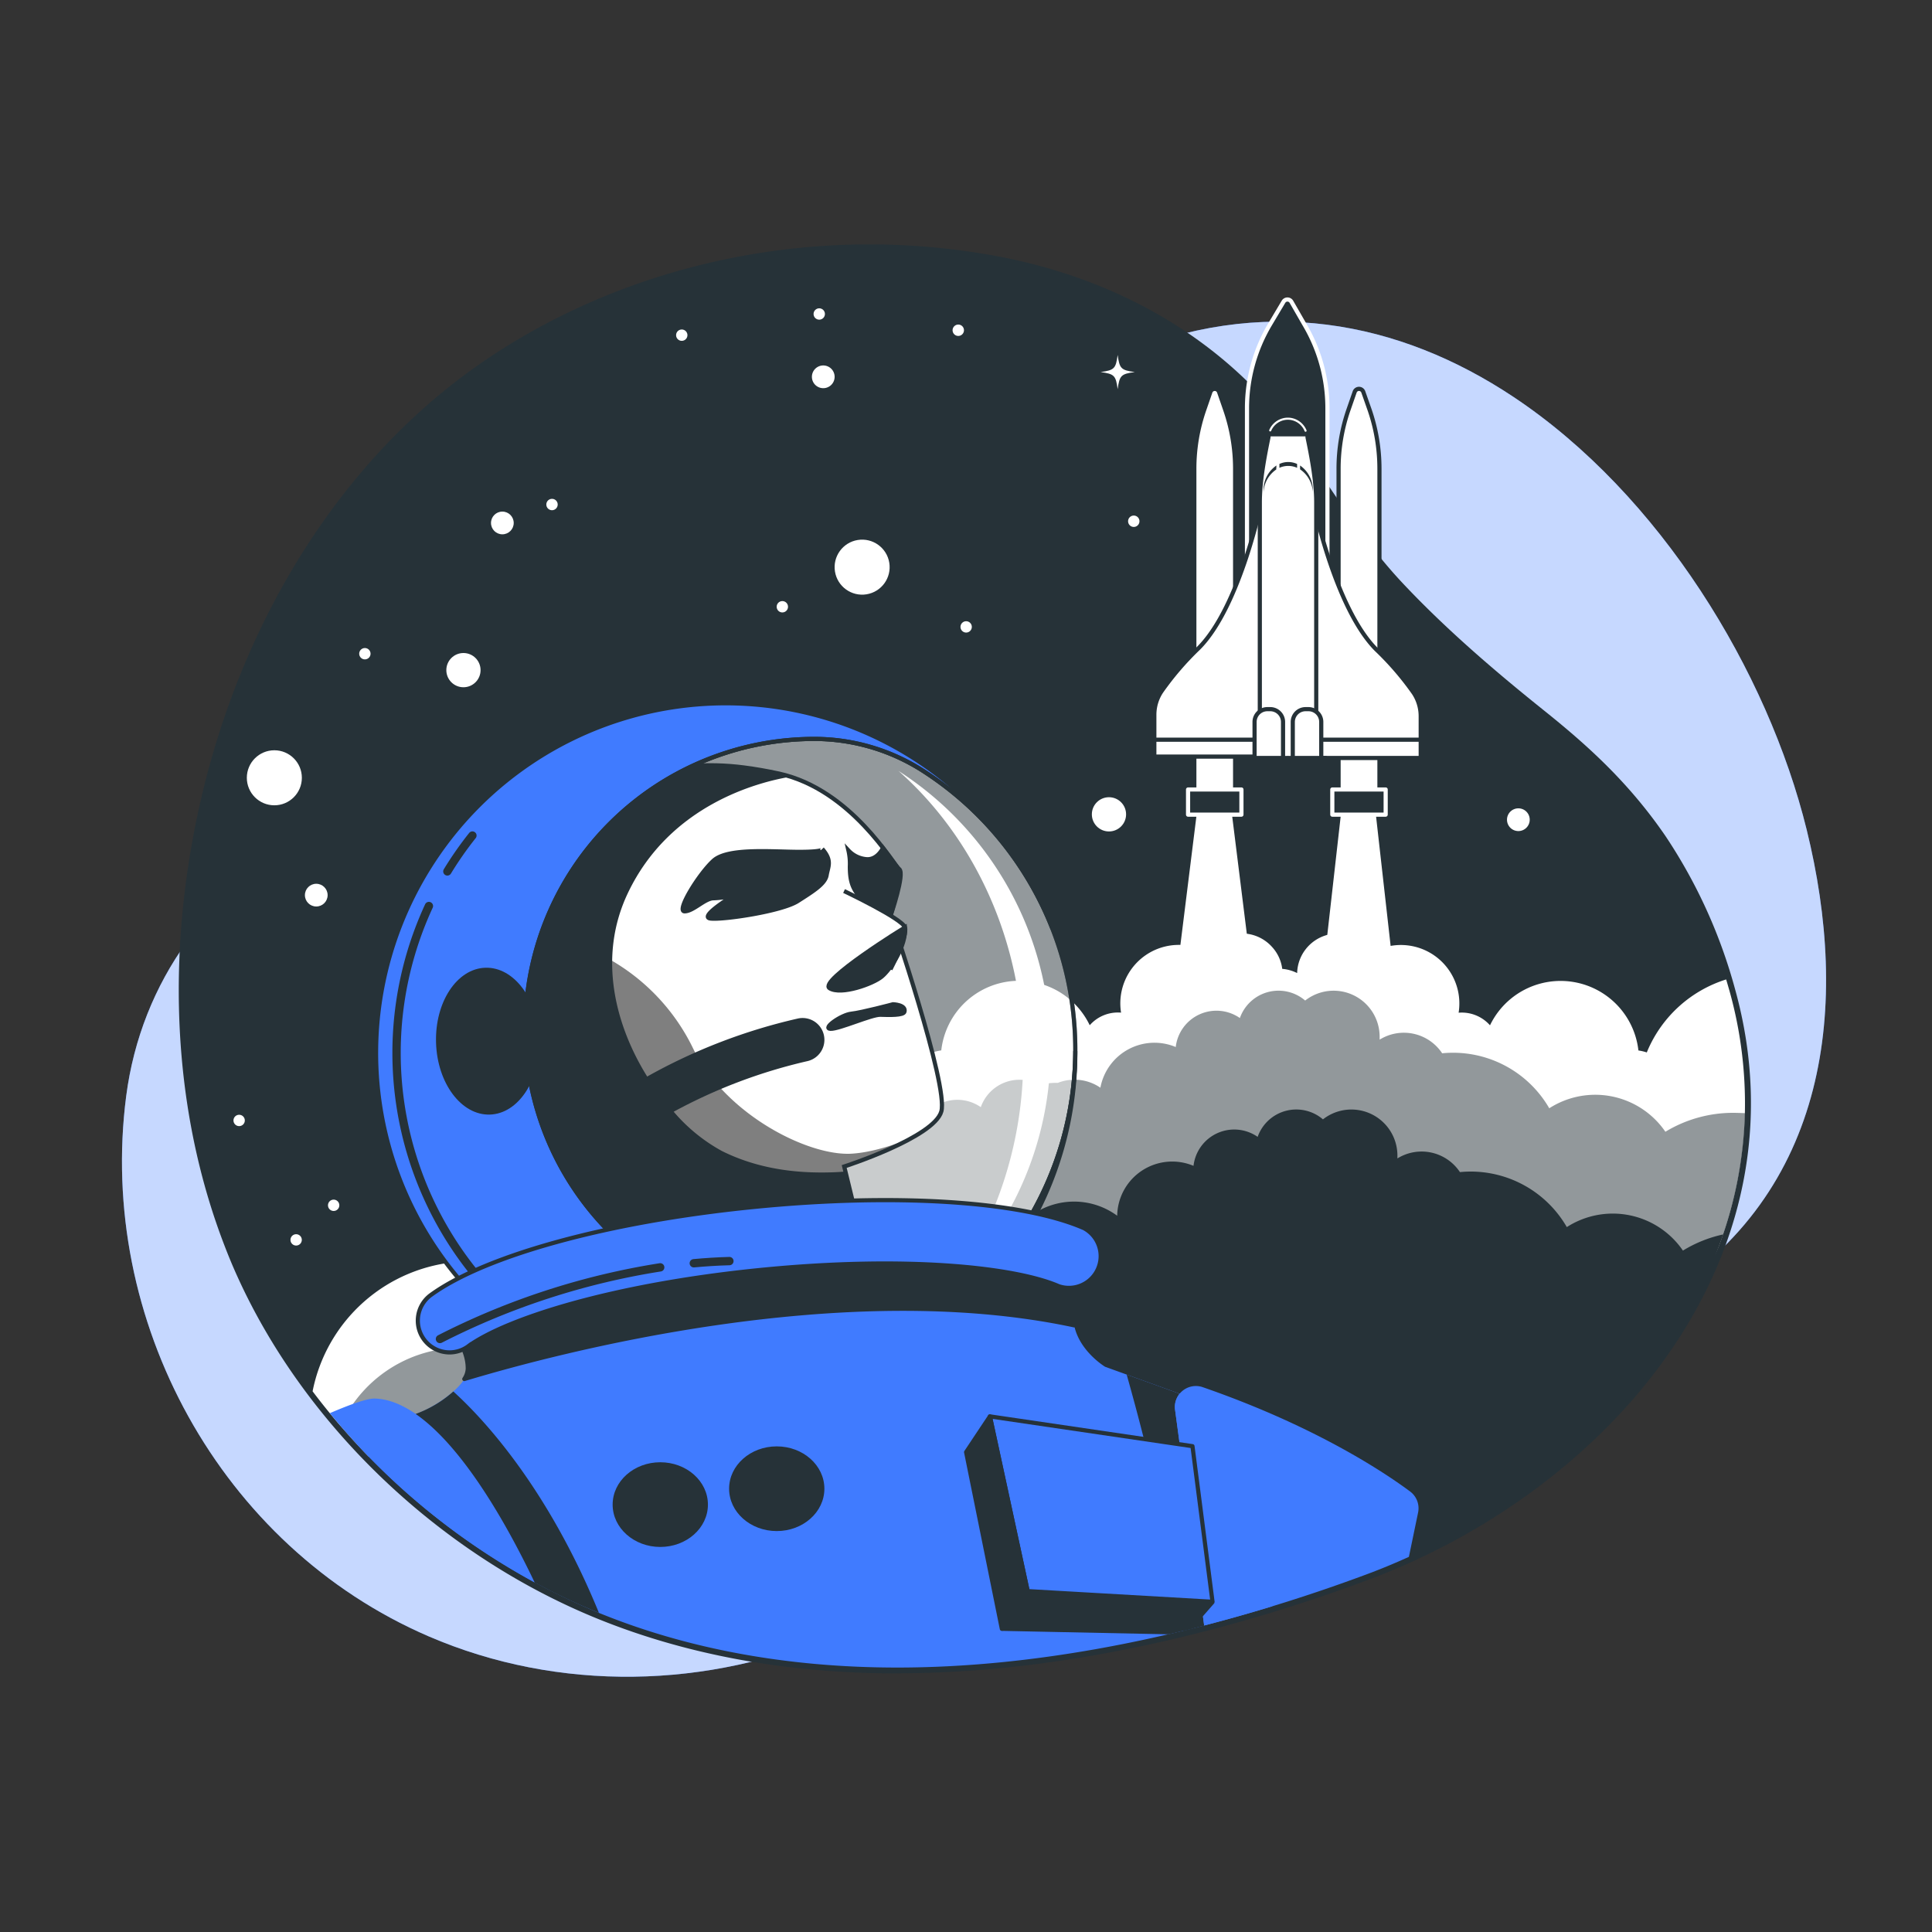 <svg xmlns="http://www.w3.org/2000/svg" xmlns:xlink="http://www.w3.org/1999/xlink" viewBox="0 0 500 500"><rect x="0" y="0" width="500" height="500" fill="#333333" stroke="none"/><defs><clipPath id="freepik--clip-path--inject-287"><path d="M239.29,199.75a52.16,52.16,0,0,0-28.35-8.52h-.16a74.82,74.82,0,1,0,54.14,126.44,85.82,85.82,0,0,0-25.63-117.92Z" style="fill:none;stroke:#263238;stroke-miterlimit:10;stroke-width:1.077px"></path></clipPath><clipPath id="freepik--clip-path-2--inject-287"><path d="M139.84,215.4c14-13.44,33.54-19.3,52.76-16.77,2.83.37,5.83.88,9,1.57,18.76,4.13,29.64,23.64,31.14,24.77s-2.25,12-2.25,12,15,43.9,13.13,50.66-25.14,14.26-25.14,14.26l3.38,13.88-71.29,13.88s-6-27-13.89-37.89-13.93-23.15-12-45.78C125.76,232.75,132.22,222.74,139.84,215.4Z" style="fill:#fff;stroke:#263238;stroke-miterlimit:10;stroke-width:1.077px"></path></clipPath></defs><g id="freepik--background-simple--inject-287"><path d="M391.64,102.69C362.28,83.18,326.79,75.87,288.58,92.4c-37.77,16.34-57.15,54.93-89.81,77.83-34.74,24.35-80,27-117.68,45.84-26.62,13.34-44.58,38-48.43,67.59C25.13,341.6,57,400.21,110.92,423.48c33.63,14.51,72.5,13.69,105.93-1,25.66-11.27,47.85-29.35,73.41-41.08C334.64,361,386.61,362,428.9,336.07c44.76-27.42,49.77-76.26,38.67-121.33C457.48,173.78,429.71,128,391.64,102.69Z" style="fill:#407BFF"></path><path d="M391.64,102.69C362.28,83.18,326.79,75.87,288.58,92.4c-37.77,16.34-57.15,54.93-89.81,77.83-34.74,24.35-80,27-117.68,45.84-26.62,13.34-44.58,38-48.43,67.59C25.13,341.6,57,400.21,110.92,423.48c33.63,14.51,72.5,13.69,105.93-1,25.66-11.27,47.85-29.35,73.41-41.08C334.64,361,386.61,362,428.9,336.07c44.76-27.42,49.77-76.26,38.67-121.33C457.48,173.78,429.71,128,391.64,102.69Z" style="fill:#fff;opacity:0.7"></path></g><g id="freepik--Stars--inject-287"><path d="M232.19,433.08c-28.87,0-55.38-4.94-78.8-14.67-40.13-16.69-74.5-49.57-91.93-88-1.2-2.63-2.37-5.45-3.48-8.36-11.7-30.51-14.71-65.6-8.7-101.49,8.8-52.58,35.49-98.21,73.2-125.17,29-20.73,65.38-32.14,102.48-32.14a180.37,180.37,0,0,1,33.69,3.17c31.86,6.07,58.79,22.33,75.84,45.77,3,4.19,5.93,8.47,8.73,12.62,6.21,9.19,12.07,17.88,19.69,26,12.19,13,26,24.5,36.69,33.07s21.68,18.27,31.38,32.42a134.81,134.81,0,0,1,18.09,39.83C468.44,326.12,415.77,386,353.73,409c-29.57,11-74.67,24.05-121.53,24.05Z" style="fill:#263238"></path><path d="M216,97.52a2.94,2.94,0,1,1-2.94-2.94A2.94,2.94,0,0,1,216,97.52Z" style="fill:#fff"></path><path d="M395.89,212.14A2.94,2.94,0,1,1,393,209.2,2.93,2.93,0,0,1,395.89,212.14Z" style="fill:#fff"></path><circle cx="81.85" cy="231.66" r="2.94" style="fill:#fff"></circle><circle cx="130.01" cy="135.34" r="2.94" style="fill:#fff"></circle><path d="M249.47,85.48A1.47,1.47,0,1,1,248,84,1.46,1.46,0,0,1,249.47,85.48Z" style="fill:#fff"></path><path d="M294.89,134.9a1.47,1.47,0,1,1-1.46-1.47A1.46,1.46,0,0,1,294.89,134.9Z" style="fill:#fff"></path><circle cx="94.43" cy="169.18" r="1.47" style="fill:#fff"></circle><path d="M144.33,130.56a1.47,1.47,0,1,1-1.47-1.46A1.47,1.47,0,0,1,144.33,130.56Z" style="fill:#fff"></path><circle cx="212.02" cy="81.26" r="1.47" style="fill:#fff"></circle><circle cx="250.04" cy="162.24" r="1.47" style="fill:#fff"></circle><circle cx="61.89" cy="289.97" r="1.47" style="fill:#fff"></circle><circle cx="86.35" cy="311.93" r="1.47" style="fill:#fff"></circle><circle cx="76.64" cy="320.88" r="1.47" style="fill:#fff"></circle><circle cx="176.44" cy="86.74" r="1.47" style="fill:#fff"></circle><circle cx="202.47" cy="157.03" r="1.47" style="fill:#fff"></circle><circle cx="223.12" cy="146.79" r="7.12" transform="translate(-20.6 37.55) rotate(-9.2)" style="fill:#fff"></circle><circle cx="71" cy="201.29" r="7.12" style="fill:#fff"></circle><circle cx="119.94" cy="173.43" r="4.43" style="fill:#fff"></circle><circle cx="287" cy="210.75" r="4.43" style="fill:#fff"></circle><path d="M293.68,96.29c-3.55-.49-3.94-.88-4.43-4.43-.48,3.55-.87,3.94-4.42,4.43,3.55.48,3.94.87,4.42,4.42C289.74,97.16,290.13,96.77,293.68,96.29Z" style="fill:#fff"></path></g><g id="freepik--space-shuttle--inject-287"><polygon points="324.71 253.65 303.81 253.65 309.5 207.94 309.5 199.75 319.02 199.75 319.02 207.94 324.71 253.65" style="fill:#fff;stroke:#263238;stroke-linecap:round;stroke-linejoin:round;stroke-width:1.077px"></polygon><polygon points="361.43 253.65 341.64 253.65 346.78 208.14 346.78 199.75 356.29 199.75 356.29 207.94 361.43 253.65" style="fill:#fff;stroke:#263238;stroke-linecap:round;stroke-linejoin:round;stroke-width:1.077px"></polygon><path d="M315.49,101.43a1.19,1.19,0,0,0-2.24,0L311.67,106a46.59,46.59,0,0,0-2.58,15.3V205h10.56v-83.7a46.59,46.59,0,0,0-2.58-15.3Z" style="fill:#fff;stroke:#263238;stroke-linecap:round;stroke-linejoin:round;stroke-width:1.077px"></path><rect x="307.47" y="204.32" width="13.81" height="6.51" style="fill:#263238;stroke:#fff;stroke-linecap:round;stroke-linejoin:round;stroke-width:1.077px"></rect><path d="M352.82,101.43a1.18,1.18,0,0,0-2.23,0L349,106a46.59,46.59,0,0,0-2.58,15.3V205H357v-83.7a46.85,46.85,0,0,0-2.57-15.3Z" style="fill:#fff;stroke:#263238;stroke-linecap:round;stroke-linejoin:round;stroke-width:1.077px"></path><path d="M334.19,78.06a1.19,1.19,0,0,0-2,0l-3.47,5.83a42.46,42.46,0,0,0-6,21.69v79.9h20.82v-79.9a42.46,42.46,0,0,0-6-21.69Z" style="fill:#263238;stroke:#fff;stroke-linecap:round;stroke-linejoin:round;stroke-width:1.077px"></path><rect x="344.8" y="204.32" width="13.81" height="6.51" style="fill:#263238;stroke:#fff;stroke-linecap:round;stroke-linejoin:round;stroke-width:1.077px"></rect><path d="M326.78,128.48s-5.61,28.29-16.57,39.25A75.66,75.66,0,0,0,300.53,179a10.83,10.83,0,0,0-1.79,6v10.81h30.33V125.43Z" style="fill:#fff;stroke:#263238;stroke-linecap:round;stroke-linejoin:round;stroke-width:1.077px"></path><line x1="299" y1="191.43" x2="326.27" y2="191.43" style="fill:none;stroke:#263238;stroke-linecap:round;stroke-linejoin:round;stroke-width:1.077px"></line><path d="M339.64,128.87s5.61,28.28,16.57,39.24a75.66,75.66,0,0,1,9.68,11.25,10.86,10.86,0,0,1,1.79,6v10.81H337.35V125.81Z" style="fill:#fff;stroke:#263238;stroke-linecap:round;stroke-linejoin:round;stroke-width:1.077px"></path><line x1="340.03" y1="191.43" x2="367.29" y2="191.43" style="fill:none;stroke:#263238;stroke-linecap:round;stroke-linejoin:round;stroke-width:1.077px"></line><path d="M333.86,108.39a5.53,5.53,0,0,0-1.15,0,5.14,5.14,0,0,0-4.43,4.51l0,.25c-1,4.9-2.24,11.26-2.24,16.82V197.4h14.6V130c0-5.56-1.24-11.92-2.25-16.82l0-.25A5.14,5.14,0,0,0,333.86,108.39Z" style="fill:#fff;stroke:#263238;stroke-linecap:round;stroke-linejoin:round;stroke-width:1.077px"></path><path d="M328,183.53h.74a3.31,3.31,0,0,1,3.31,3.31v10a0,0,0,0,1,0,0h-7.37a0,0,0,0,1,0,0v-10A3.31,3.31,0,0,1,328,183.53Z" style="fill:#fff;stroke:#263238;stroke-linecap:round;stroke-linejoin:round;stroke-width:1.077px"></path><rect x="323.5" y="196.17" width="9.65" height="6.51" style="fill:#263238;stroke:#263238;stroke-linecap:round;stroke-linejoin:round;stroke-width:1.077px"></rect><path d="M337.89,183.53h.74a3.31,3.31,0,0,1,3.31,3.31v10a0,0,0,0,1,0,0h-7.37a0,0,0,0,1,0,0v-10A3.31,3.31,0,0,1,337.89,183.53Z" style="fill:#fff;stroke:#263238;stroke-linecap:round;stroke-linejoin:round;stroke-width:1.077px"></path><rect x="333.44" y="196.17" width="9.65" height="6.51" style="fill:#263238;stroke:#263238;stroke-linecap:round;stroke-linejoin:round;stroke-width:1.077px"></rect><path d="M333.86,108.39a5.53,5.53,0,0,0-1.15,0,5.1,5.1,0,0,0-4.33,4h9.81A5.09,5.09,0,0,0,333.86,108.39Z" style="fill:#263238;stroke:#263238;stroke-linecap:round;stroke-linejoin:round;stroke-width:1.077px"></path><path d="M330.34,120.47A7.65,7.65,0,0,0,327,127c0,.17,0,.34,0,.51a7.58,7.58,0,0,1,3.29-6Z" style="fill:#263238"></path><path d="M335.69,120.07a5.49,5.49,0,0,0-4.58,0v1a5.6,5.6,0,0,1,4.58,0Z" style="fill:#263238"></path><path d="M336.46,120.47v1a7.55,7.55,0,0,1,3.29,6c0-.17,0-.34,0-.51A7.65,7.65,0,0,0,336.46,120.47Z" style="fill:#263238"></path><path d="M337.88,111.47a5,5,0,0,0-4-3.08,5.53,5.53,0,0,0-1.15,0,5,5,0,0,0-4,3" style="fill:none;stroke:#fff;stroke-linecap:round;stroke-linejoin:round;stroke-width:0.539px"></path></g><g id="freepik--Smoke--inject-287"><path d="M447.63,256.58c-.29-1-.59-2.07-.9-3.1a32.78,32.78,0,0,0-20.32,18.35c-.08.18-.14.36-.22.54a12.66,12.66,0,0,0-2.17-.51,20.27,20.27,0,0,0-38.41-6.51,9.74,9.74,0,0,0-8.12-3.26,15.13,15.13,0,0,0-22.36-15.58,10.53,10.53,0,0,0-17.35-.68,10.47,10.47,0,0,0-2.08,6,10.48,10.48,0,0,0-3.86-1.09,10.24,10.24,0,0,0-2.58-5.61,10.49,10.49,0,0,0-16.76,1.36,15.13,15.13,0,0,0-22.37,15.58,9.7,9.7,0,0,0-8.11,3.26,20.27,20.27,0,0,0-38.42,6.51,13.11,13.11,0,0,0-2.17.51l-.21-.54a32.89,32.89,0,0,0-62.7,7.95,35.29,35.29,0,0,0-16,20.33q-1.08-.06-2.16-.06a45.39,45.39,0,0,0-41.27,26.49A41.71,41.71,0,0,0,80.9,360.07a176,176,0,0,0,14.46,16.85h246c32.91,0,64.83-12.18,88.76-34.77,6.86-6.47,12.37-13.24,14.95-20.28a105.44,105.44,0,0,0,6.5-33.73A108.22,108.22,0,0,0,447.63,256.58Z" style="fill:#fff"></path><path d="M448.53,288A33.79,33.79,0,0,0,431,292.9a22,22,0,0,0-30.05-6.08A28.75,28.75,0,0,0,376,272.45c-.93,0-1.86.05-2.77.14a11.89,11.89,0,0,0-16.18-3.53c0-.25,0-.5,0-.75a11.91,11.91,0,0,0-19.27-9.37,10.6,10.6,0,0,0-16.9,4.53,10.61,10.61,0,0,0-16.6,7.5,14.23,14.23,0,0,0-19.5,10.53,11.8,11.8,0,0,0-11-1.26l-.39,0a18.61,18.61,0,0,0-4.44.54,10.45,10.45,0,0,0-5.12-1.34,10.6,10.6,0,0,0-10,7.09,10.64,10.64,0,0,0-9.94-1.17,34.16,34.16,0,0,0-38.66,18,18.89,18.89,0,0,0-16,10.89,34.19,34.19,0,0,0-52.49,39.31,34,34,0,0,0-19.42-4.71A34.34,34.34,0,0,0,88.12,369,178.59,178.59,0,0,0,154,417c23.23,9.66,49.55,14.56,78.22,14.56h0c46.64,0,91.55-13,121-24,51.8-19.21,97-64.35,98.4-119.48C450.59,288.05,449.57,288,448.53,288Z" style="fill:#263238;opacity:0.5"></path><path d="M435.54,323.65a22,22,0,0,0-30.05-6.08A28.72,28.72,0,0,0,380.6,303.2c-.94,0-1.86.05-2.77.14a11.9,11.9,0,0,0-16.18-3.54c0-.24,0-.49,0-.75a11.91,11.91,0,0,0-19.27-9.36,10.6,10.6,0,0,0-16.9,4.53,10.61,10.61,0,0,0-16.6,7.5,14.24,14.24,0,0,0-19.75,12.91,18.86,18.86,0,0,0-28.28,7.28,34.16,34.16,0,0,0-53.4,18.34,14.26,14.26,0,0,0-11.14,13.67,18.85,18.85,0,0,0-28.27,7.28,34.18,34.18,0,0,0-54.63,27.4c0,.19,0,.37,0,.56h-.15v3.9A174.61,174.61,0,0,0,154,417c23.23,9.66,49.55,14.56,78.22,14.56h0c46.64,0,91.55-13,121-24,41.56-15.42,78.88-47.53,92.72-88.09A33.61,33.61,0,0,0,435.54,323.65Z" style="fill:#263238"></path></g><g id="freepik--Astronaut--inject-287"><path d="M239.29,199.75a52.16,52.16,0,0,0-28.35-8.52h-.16a74.82,74.82,0,1,0,54.14,126.44,85.82,85.82,0,0,0-25.63-117.92Z" style="fill:#fff;stroke:#263238;stroke-miterlimit:10;stroke-width:1.077px;opacity:0.5"></path><path d="M232.9,199.75c-.13-.09-.26-.16-.38-.25,19.67,17.39,32.29,44.15,32.29,74.17a102,102,0,0,1-13,50.2,77.22,77.22,0,0,0,6.71-6.2A85.82,85.82,0,0,0,232.9,199.75Z" style="fill:#fff"></path><path d="M264.92,317.67a74.81,74.81,0,1,1-54.14-126.44h.16a52.16,52.16,0,0,1,28.35,8.52,86.11,86.11,0,0,1,33.1,40.6,90.48,90.48,0,1,0,5.9,32.18c0-.17,0-.34,0-.51A85.43,85.43,0,0,1,264.92,317.67Z" style="fill:#407BFF;stroke:#263238;stroke-miterlimit:10;stroke-width:1.077px"></path><path d="M111,234.48a90.53,90.53,0,0,0,14.2,97.83" style="fill:#407BFF;stroke:#263238;stroke-linecap:round;stroke-linejoin:round;stroke-width:2.155px"></path><path d="M122.26,216.24a91.06,91.06,0,0,0-6.48,9.28" style="fill:#407BFF;stroke:#263238;stroke-linecap:round;stroke-linejoin:round;stroke-width:2.155px"></path><g style="clip-path:url(#freepik--clip-path--inject-287)"><path d="M139.84,215.4c14-13.44,33.54-19.3,52.76-16.77,2.83.37,5.83.88,9,1.57,18.76,4.13,29.64,23.64,31.14,24.77s-2.25,12-2.25,12,15,43.9,13.13,50.66-25.14,14.26-25.14,14.26l3.38,13.88-71.29,13.88s-6-27-13.89-37.89-13.93-23.15-12-45.78C125.76,232.75,132.22,222.74,139.84,215.4Z" style="fill:#fff"></path><g style="clip-path:url(#freepik--clip-path-2--inject-287)"><path d="M220.4,298.57c-11.31.68-32.89-10.28-41.11-27.41a53,53,0,0,0-23.63-24,81.33,81.33,0,0,0-30.86-2.66c-.06.48-.12,1-.16,1.45-1.93,22.63,4.12,34.89,12,45.78s13.89,37.89,13.89,37.89l71.29-13.88-3.38-13.88a115.51,115.51,0,0,0,17.44-7.36C231.14,296.44,225.46,298.26,220.4,298.57Z" style="opacity:0.5"></path></g><path d="M139.84,215.4c14-13.44,33.54-19.3,52.76-16.77,2.83.37,5.83.88,9,1.57,18.76,4.13,29.64,23.64,31.14,24.77s-2.25,12-2.25,12,15,43.9,13.13,50.66-25.14,14.26-25.14,14.26l3.38,13.88-71.29,13.88s-6-27-13.89-37.89-13.93-23.15-12-45.78C125.76,232.75,132.22,222.74,139.84,215.4Z" style="fill:none;stroke:#263238;stroke-miterlimit:10;stroke-width:1.077px"></path><path d="M212.81,219.71s.75.75-6,.75-18.39-1.12-22.14,2.26-9.76,13.13-7.5,13.13,5.25-3.38,7.5-3.38a26.61,26.61,0,0,0,5.25-.75s-9.38,5.63-6,6,18.39-1.87,22.51-4.5,7.13-4.5,7.51-6.75S215.44,222.72,212.81,219.71Z" style="fill:#263238;stroke:#263238;stroke-miterlimit:10;stroke-width:1.077px"></path><path d="M228.51,219.46c-.29.59-1.77,3.21-4.44,2.88a7.17,7.17,0,0,1-4.5-2.25,15.16,15.16,0,0,1,.37,4.13c0,3,.38,5.25,2.25,7.5s8.26,5.25,8.26,5.25,2.25-6.75,2.25-12C232.22,224.61,230.81,222.42,228.51,219.46Z" style="fill:#263238;stroke:#263238;stroke-miterlimit:10;stroke-width:1.077px"></path><path d="M218.44,230.6s15,7.12,15.76,9.38-3.75,10.88-3.75,10.88" style="fill:#fff;stroke:#263238;stroke-miterlimit:10;stroke-width:1.077px"></path><path d="M234.2,240s-22.51,13.88-19.51,15.75,11.25-1.12,13.51-3S234.57,244.85,234.2,240Z" style="fill:#263238;stroke:#263238;stroke-miterlimit:10;stroke-width:1.077px"></path><path d="M231.11,259.9s-8.13,2.16-10.77,2.44-7.65,3.84-5.4,3.92,10.65-3.72,12.9-3.64,6,.18,6.24-.78C234.56,260,231.11,259.9,231.11,259.9Z" style="fill:#263238;stroke:#263238;stroke-miterlimit:10;stroke-width:1.077px"></path><path d="M218.76,303.19c-.91.08-1.74.14-2.47.17-8.22.35-19-.27-29.46-5.48a44.31,44.31,0,0,1-12.48-10.17A136.11,136.11,0,0,1,209,274.61a5.65,5.65,0,1,0-2.59-11,145.71,145.71,0,0,0-38.92,15c-8.24-13.24-12.89-30.9-5-47.48,10.89-22.91,33.85-28.73,42-30.1-.95-.3-1.92-.57-2.91-.79-3.13-.69-6.13-1.2-9-1.57-19.22-2.53-38.79,3.33-52.76,16.77-7.62,7.34-14.08,17.35-15.2,30.58-1.93,22.63,4.12,34.89,12,45.78s13.89,37.89,13.89,37.89l71.29-13.88Z" style="fill:#263238"></path></g><path d="M239.29,199.75a52.16,52.16,0,0,0-28.35-8.52h-.16a74.82,74.82,0,1,0,54.14,126.44,85.82,85.82,0,0,0-25.63-117.92Z" style="fill:none;stroke:#263238;stroke-miterlimit:10;stroke-width:1.077px"></path><ellipse cx="126.2" cy="269.45" rx="13.36" ry="19.01" transform="translate(-8.17 3.98) rotate(-1.75)" style="fill:#263238"></ellipse><path d="M286,353.72s-7.71-4.63-8.22-12.33.51-10.79.51-10.79-48.81-31.35-150.55,3.59c0,0-12.33,1.54-10.79,7.2s4.11,8.22,4.11,12.84S111.3,365,107.18,366.05c-1.49.37-7.52,3.46-15,7.49A178.08,178.08,0,0,0,154,417c23.23,9.66,49.55,14.56,78.22,14.56h0c35.33,0,69.66-7.48,97-15.85l-.6-46.6Z" style="fill:#407BFF"></path><path d="M138.37,409.55c-11.92-25-27.29-47.29-41.46-47.61-1.91,0-6,1.4-11.55,3.79A180.14,180.14,0,0,0,138.37,409.55Z" style="fill:#407BFF"></path><path d="M127.74,334.19s-12.33,1.54-10.79,7.2,4.11,8.22,4.11,12.84a5.22,5.22,0,0,1-.9,2.66C144.61,349.52,218.07,330.16,278,343a11.93,11.93,0,0,1-.22-1.62c-.52-7.71.51-10.79.51-10.79S229.48,299.25,127.74,334.19Z" style="fill:#263238;stroke:#263238;stroke-linejoin:round;stroke-width:1.077px"></path><path d="M116.37,350a8.22,8.22,0,0,1-4.82-14.89c14.24-10.29,46.17-19,83.32-22.73,36.68-3.68,69.51-1.59,85.67,5.47A8.22,8.22,0,0,1,274,332.87c-11.08-4.84-39.32-8-77.44-4.18-38.58,3.88-65.64,12.69-75.35,19.7A8.18,8.18,0,0,1,116.37,350Z" style="fill:#407BFF;stroke:#263238;stroke-miterlimit:10;stroke-width:1.077px"></path><path d="M179.55,326.93c3-.28,6.11-.48,9.22-.56" style="fill:none;stroke:#263238;stroke-linecap:round;stroke-linejoin:round;stroke-width:2.155px"></path><path d="M113.86,346.53a190.51,190.51,0,0,1,57-18.54" style="fill:none;stroke:#263238;stroke-linecap:round;stroke-linejoin:round;stroke-width:2.155px"></path><path d="M117.32,360.11a30.08,30.08,0,0,1-9.75,5.82c10.9,7.54,21.83,24.83,30.8,43.62A167.6,167.6,0,0,0,154,417c.32.14.65.26,1,.39C141.62,384.71,124.85,366.93,117.32,360.11Z" style="fill:#263238"></path><path d="M305.16,360.86a1.55,1.55,0,0,0-.05-.23l-13.53-4.89A634.65,634.65,0,0,1,306.53,422c1.72-.42,3.42-.84,5.11-1.28l-7.53-55.84A5.32,5.32,0,0,1,305.16,360.86Z" style="fill:#263238"></path><path d="M364.94,386c-6.47-4.81-24.36-16.84-53.67-27a5.43,5.43,0,0,0-7.16,5.84l7.53,55.84a428.24,428.24,0,0,0,41.57-13.07q5.78-2.13,11.41-4.7L367,391.45A5.42,5.42,0,0,0,364.94,386Z" style="fill:#407BFF"></path><polygon points="256.19 366.56 265.96 411.78 313.8 414.54 308.61 374.27 256.19 366.56" style="fill:#407BFF;stroke:#263238;stroke-linecap:round;stroke-linejoin:round;stroke-width:1.077px"></polygon><polygon points="256.19 366.56 250.03 375.81 259.28 421.54 265.96 411.78 256.19 366.56" style="fill:#263238;stroke:#263238;stroke-linecap:round;stroke-linejoin:round;stroke-width:1.077px"></polygon><path d="M266,411.78l-6.7,10.29,43.12.89q3.08-.7,6.07-1.46l5.81-6.64Z" style="fill:#263238"></path><ellipse cx="170.88" cy="389.39" rx="12.33" ry="10.96" style="fill:#263238"></ellipse><ellipse cx="201.02" cy="385.28" rx="12.33" ry="10.96" style="fill:#263238"></ellipse></g></svg>